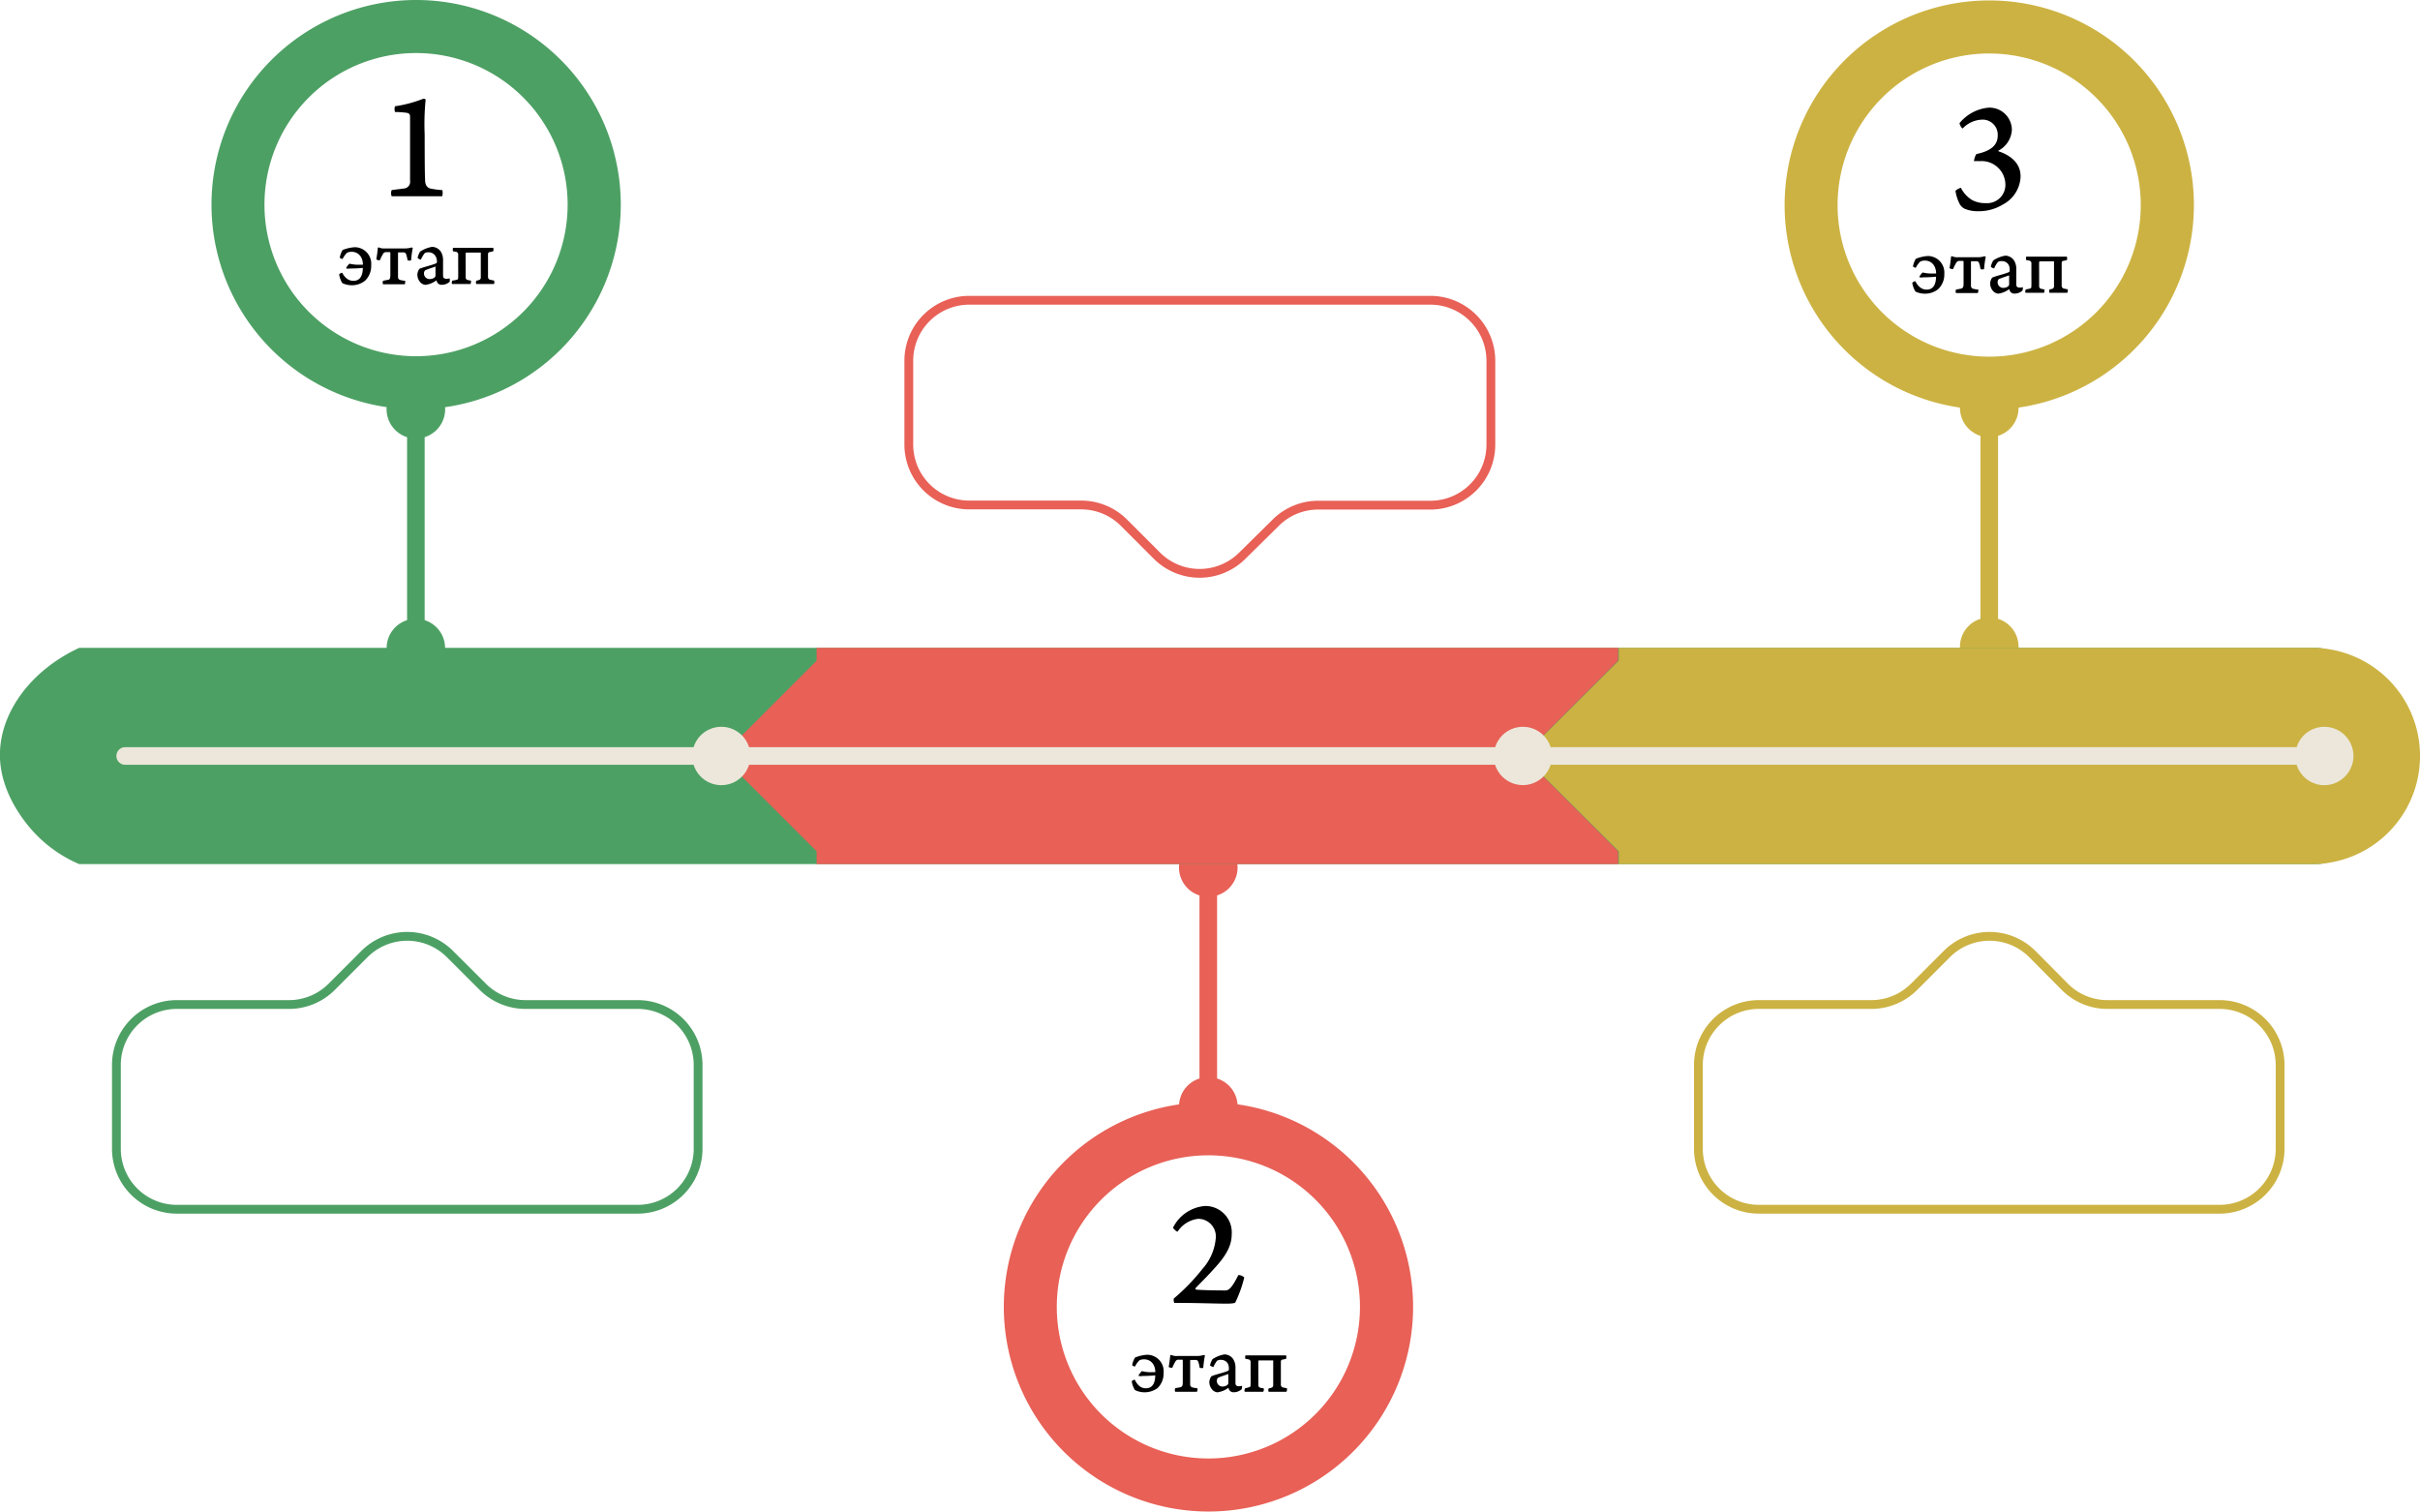 <?xml version="1.0" encoding="UTF-8"?> <svg xmlns="http://www.w3.org/2000/svg" viewBox="0 0 275.07 171.81"><defs><style>.cls-1{fill:#4da064;}.cls-2{fill:#e86056;}.cls-3{fill:#ccb242;}.cls-4,.cls-6,.cls-7{fill:none;stroke-miterlimit:10;}.cls-4{stroke:#ccb242;}.cls-5{fill:#ece7da;}.cls-6{stroke:#4da064;}.cls-7{stroke:#e86056;}</style></defs><g id="Слой_2" data-name="Слой 2"><g id="OBJECTS"><path class="cls-1" d="M47.29,0A23.26,23.26,0,1,0,70.56,23.26,23.26,23.26,0,0,0,47.29,0Zm0,40.49A17.23,17.23,0,1,1,64.52,23.26,17.23,17.23,0,0,1,47.29,40.49Z"></path><path class="cls-1" d="M48.27,70.47V49.69a3.33,3.33,0,1,0-2,0V70.49a3.32,3.32,0,1,0,2,0Z"></path><path class="cls-2" d="M138.34,122.57V101.78a3.33,3.33,0,1,0-2,0v20.81a3.33,3.33,0,1,0,2,0Z"></path><path class="cls-3" d="M227.11,70.34V49.54a3.33,3.33,0,1,0-2,0v20.8a3.33,3.33,0,1,0,2,0Z"></path><path class="cls-4" d="M234.71,112.18,231,108.44a6.87,6.87,0,0,0-9.71,0l-3.74,3.74a6.87,6.87,0,0,1-4.86,2H199.91a6.87,6.87,0,0,0-6.86,6.87v9.53a6.87,6.87,0,0,0,6.86,6.87H252.3a6.88,6.88,0,0,0,6.87-6.87v-9.53a6.88,6.88,0,0,0-6.87-6.87H239.56A6.83,6.83,0,0,1,234.71,112.18Z"></path><path class="cls-1" d="M270.48,85.93c0,6.79-3.25,12.29-7.25,12.29H9a15.17,15.17,0,0,1-5.13-3.6C3,93.68.19,90.42,0,86.25c-.22-5,3.37-10,9-12.61H263.23C267.23,73.64,270.48,79.14,270.48,85.93Z"></path><polygon class="cls-2" points="183.93 73.64 92.82 73.64 92.82 75.1 81.99 85.93 92.82 96.76 92.82 98.22 183.93 98.22 183.93 96.76 173.1 85.93 183.93 75.1 183.93 73.64"></polygon><path class="cls-3" d="M275.07,86.14v-.42a12.28,12.28,0,0,0-12.28-12.08H184V75.1L173.14,85.93,184,96.76v1.46h78.82A12.28,12.28,0,0,0,275.07,86.14Z"></path><path class="cls-5" d="M267.35,84.93a3.3,3.3,0,0,0-6.3,0h-84.8a3.3,3.3,0,0,0-6.3,0H85.14a3.3,3.3,0,0,0-6.3,0H14.23a1,1,0,0,0,0,2H78.84a3.3,3.3,0,0,0,6.3,0h84.8a3.31,3.31,0,0,0,6.31,0h84.8a3.3,3.3,0,0,0,3.15,2.32,3.32,3.32,0,0,0,3.15-4.32Z"></path><path class="cls-6" d="M54.89,112.18l-3.75-3.74a6.87,6.87,0,0,0-9.71,0l-3.74,3.74a6.85,6.85,0,0,1-4.85,2H20.09a6.87,6.87,0,0,0-6.86,6.87v9.53a6.87,6.87,0,0,0,6.86,6.87H72.48a6.87,6.87,0,0,0,6.87-6.87v-9.53a6.87,6.87,0,0,0-6.87-6.87H59.74A6.85,6.85,0,0,1,54.89,112.18Z"></path><path class="cls-7" d="M127.76,59.42l3.74,3.74a6.87,6.87,0,0,0,9.71,0L145,59.42a6.83,6.83,0,0,1,4.85-2h12.74a6.88,6.88,0,0,0,6.87-6.87V41a6.88,6.88,0,0,0-6.87-6.87H110.16A6.87,6.87,0,0,0,103.3,41v9.53a6.87,6.87,0,0,0,6.86,6.87H122.9A6.87,6.87,0,0,1,127.76,59.42Z"></path><path class="cls-2" d="M137.35,125.29a23.26,23.26,0,1,0,23.27,23.26A23.26,23.26,0,0,0,137.35,125.29Zm0,40.49a17.23,17.23,0,1,1,17.23-17.23A17.23,17.23,0,0,1,137.35,165.78Z"></path><path class="cls-3" d="M226.1.05a23.26,23.26,0,1,0,23.27,23.26A23.26,23.26,0,0,0,226.1.05Zm0,40.49a17.23,17.23,0,1,1,17.23-17.23A17.23,17.23,0,0,1,226.1,40.54Z"></path><path d="M50.26,22.31c-.63,0-1.51,0-2.74,0s-2.36,0-3,0a.94.94,0,0,1,0-.7c.48-.08,1.06-.13,1.37-.18a.77.77,0,0,0,.72-.9c0-.83,0-2.33,0-3.77,0-1.65,0-3.11,0-3.45s-.09-.47-.56-.51a10.86,10.86,0,0,0-1.15-.07,1,1,0,0,1,0-.65,14.44,14.44,0,0,0,3.17-.84.32.32,0,0,1,.31.07,28.65,28.65,0,0,0-.11,4c0,1,0,4.47.05,5.14,0,.48.15.9.69,1a10.35,10.35,0,0,0,1.27.16A1.36,1.36,0,0,1,50.26,22.31Z"></path><path d="M40.18,31.92c.86,0,1.06-.79,1.06-1.47a13,13,0,0,1-1.42.07,1.28,1.28,0,0,1-.46,0s0-.08,0-.1a2.15,2.15,0,0,1,.36-.45,4.22,4.22,0,0,0,1.13.12h.4c0-.81-.46-1.47-1.29-1.47a1.17,1.17,0,0,0-.51.11,2.41,2.41,0,0,0-.51.71c-.08,0-.33-.11-.32-.17a2.64,2.64,0,0,1,.32-.85,4.32,4.32,0,0,1,1.38-.32,1.88,1.88,0,0,1,1.87,2.07,2.28,2.28,0,0,1-.69,1.73,2.34,2.34,0,0,1-1.52.52,2.45,2.45,0,0,1-1.07-.24,2.61,2.61,0,0,1-.36-1,.66.66,0,0,1,.34-.18C39.33,31.81,39.83,31.92,40.18,31.92Z"></path><path d="M44.06,31.81c.26,0,.3-.2.31-.53,0-.78,0-1.32,0-2.53,0,0,0-.09-.06-.09h-.49a.39.39,0,0,0-.27.18,5.6,5.6,0,0,0-.37.74.64.64,0,0,1-.41-.1c.07-.31.15-1,.18-1.33,0,0,.16-.05.18,0a1.37,1.37,0,0,0,.61.09H46a2.55,2.55,0,0,0,.77-.11.33.33,0,0,1,.15.05,12.32,12.32,0,0,0-.19,1.39c0,.07-.36.07-.41,0a3.61,3.61,0,0,0-.16-.68.3.3,0,0,0-.26-.2c-.12,0-.45,0-.61,0a.1.1,0,0,0-.05.08c0,1.07,0,2.37,0,2.74a.33.33,0,0,0,.24.31,3.88,3.88,0,0,0,.58.1c0,.05,0,.36-.06.39-.4,0-1,0-1.32,0l-1.14,0a.48.48,0,0,1,0-.39C43.77,31.86,43.94,31.84,44.06,31.81Z"></path><path d="M49.46,29.05a.89.89,0,0,0-.74-.37.77.77,0,0,0-.45.1,3.1,3.1,0,0,0-.42.72c0,.05-.4-.12-.38-.21a2.35,2.35,0,0,1,.28-.69,3.59,3.59,0,0,1,1.36-.54,1.22,1.22,0,0,1,1,.55,1.79,1.79,0,0,1,.25,1c0,.51,0,1.29,0,1.71,0,.23.09.37.39.37a1.36,1.36,0,0,0,.36-.05,1,1,0,0,1,0,.39,1.32,1.32,0,0,1-.87.34.55.55,0,0,1-.55-.29.83.83,0,0,1-.08-.22s0,0,0,0a2.66,2.66,0,0,1-1.25.52.91.91,0,0,1-.57-.28,1.3,1.3,0,0,1-.35-.9,1.25,1.25,0,0,1,.23-.64c.38-.19,1.51-.43,1.92-.64a.26.26,0,0,0,.07-.1.62.62,0,0,0,0-.17A1.09,1.09,0,0,0,49.46,29.05Zm0,1.26c-.28.11-.92.3-1.15.43a.51.51,0,0,0-.12.33.64.64,0,0,0,.7.65.94.94,0,0,0,.48-.16.31.31,0,0,0,.13-.25c0-.13,0-.77,0-.95C49.57,30.35,49.54,30.3,49.51,30.31Z"></path><path d="M51.84,31.82c.23-.06.23-.07.24-.35s0-.89,0-1.35,0-.81,0-1.19a.28.28,0,0,0-.22-.3,2.08,2.08,0,0,0-.36-.06.54.54,0,0,1,0-.4c.11,0,.56,0,1,0h2.56c.41,0,.91,0,1,0a.58.58,0,0,1,0,.39l-.37.09c-.16,0-.22.1-.22.27v1.17c0,.55,0,1.1,0,1.35a.33.33,0,0,0,.29.37l.4.08a.67.67,0,0,1,0,.39l-1,0-1,0c-.07,0-.09-.33,0-.38a2.7,2.7,0,0,0,.31-.08.29.29,0,0,0,.18-.23c0-.31,0-1,0-1.5,0-.34,0-1.19,0-1.31s0-.07-.06-.07H53c-.05,0-.06.05-.07.15s0,.73,0,1.16,0,1.29,0,1.49.1.3.28.33l.33.06s0,.35-.06.38l-1.05,0c-.57,0-.86,0-1,0s-.06-.34,0-.39A2.73,2.73,0,0,0,51.84,31.82Z"></path><path d="M228.68,14.77a2.83,2.83,0,0,1-1.53,2.35s0,.05,0,.07c1.16.39,2.52,1.2,2.52,2.86a3.74,3.74,0,0,1-2,3.19,5.24,5.24,0,0,1-2.77.77,3.9,3.9,0,0,1-1.56-.27,1.29,1.29,0,0,1-.62-.61,4.61,4.61,0,0,1-.45-1.44,1.37,1.37,0,0,1,.62-.34,3.4,3.4,0,0,0,1.29,1.4,3.21,3.21,0,0,0,1.53.34,2.08,2.08,0,0,0,2.23-2.21A2.7,2.7,0,0,0,225,18.32a4.1,4.1,0,0,0-.63,0,2.15,2.15,0,0,1,.27-.81c1.77-.36,2.43-1.1,2.43-2.09a1.71,1.71,0,0,0-1.8-1.82,3.18,3.18,0,0,0-2.18,1c-.12,0-.36-.47-.36-.6A4.82,4.82,0,0,1,226,12.24,2.54,2.54,0,0,1,228.68,14.77Z"></path><path d="M219,32.92c.86,0,1.06-.79,1.06-1.47a13,13,0,0,1-1.42.07,1.28,1.28,0,0,1-.46,0s0-.08,0-.1a2.15,2.15,0,0,1,.36-.45,4.22,4.22,0,0,0,1.13.12h.4c0-.81-.46-1.47-1.29-1.47a1.17,1.17,0,0,0-.51.11,2.41,2.41,0,0,0-.51.71c-.08,0-.33-.11-.32-.17a2.64,2.64,0,0,1,.32-.85,4.32,4.32,0,0,1,1.38-.32A1.88,1.88,0,0,1,221,31.13a2.28,2.28,0,0,1-.69,1.73,2.34,2.34,0,0,1-1.52.52,2.45,2.45,0,0,1-1.07-.24,2.61,2.61,0,0,1-.36-1,.66.66,0,0,1,.34-.18C218.15,32.81,218.65,32.92,219,32.92Z"></path><path d="M222.88,32.81c.26-.05.3-.2.31-.53,0-.78,0-1.32,0-2.53,0,0,0-.09-.06-.09h-.49a.39.39,0,0,0-.27.18,5.6,5.6,0,0,0-.37.74.64.64,0,0,1-.41-.1c.07-.31.15-1,.18-1.33,0,0,.16-.05.18,0a1.37,1.37,0,0,0,.61.09h2.23a2.55,2.55,0,0,0,.77-.11.33.33,0,0,1,.15.05,12.32,12.32,0,0,0-.19,1.39c0,.07-.36.07-.41,0a3.61,3.61,0,0,0-.16-.68.3.3,0,0,0-.26-.2c-.12,0-.45,0-.61,0a.1.1,0,0,0-.05.08c0,1.07,0,2.37,0,2.74a.33.33,0,0,0,.24.31,3.88,3.88,0,0,0,.58.1c.05,0,0,.36-.06.39-.4,0-1,0-1.32,0l-1.14,0a.48.48,0,0,1,0-.39C222.59,32.86,222.76,32.84,222.88,32.81Z"></path><path d="M228.28,30.05a.89.89,0,0,0-.74-.37.77.77,0,0,0-.45.1,3.1,3.1,0,0,0-.42.72c0,.05-.4-.12-.38-.21a2.35,2.35,0,0,1,.28-.69,3.59,3.59,0,0,1,1.36-.54,1.22,1.22,0,0,1,1,.55,1.79,1.79,0,0,1,.25,1c0,.51,0,1.29,0,1.71,0,.23.09.37.39.37a1.36,1.36,0,0,0,.36-.05,1,1,0,0,1-.05.39,1.32,1.32,0,0,1-.87.34.55.55,0,0,1-.55-.29.83.83,0,0,1-.08-.22s0,0,0,0a2.66,2.66,0,0,1-1.25.52.91.91,0,0,1-.57-.28,1.3,1.3,0,0,1-.35-.9,1.25,1.25,0,0,1,.23-.64c.38-.19,1.51-.43,1.92-.64a.26.26,0,0,0,.07-.1.62.62,0,0,0,0-.17A1.09,1.09,0,0,0,228.28,30.05Zm.05,1.26c-.28.11-.92.3-1.15.43a.51.51,0,0,0-.12.33.64.64,0,0,0,.7.65.94.94,0,0,0,.48-.16.31.31,0,0,0,.13-.25c0-.13,0-.77,0-1C228.39,31.35,228.36,31.3,228.33,31.31Z"></path><path d="M230.66,32.82c.23-.06.23-.07.24-.35s0-.89,0-1.35,0-.81,0-1.19a.28.28,0,0,0-.22-.3,2.08,2.08,0,0,0-.36-.06.54.54,0,0,1,0-.4c.11,0,.56,0,1,0h2.56c.41,0,.91,0,1.05,0a.58.58,0,0,1,0,.39l-.37.09c-.16,0-.22.1-.22.27v1.17c0,.55,0,1.1,0,1.35a.33.33,0,0,0,.29.37l.4.08a.67.67,0,0,1-.05.39l-1,0-1,0c-.07,0-.09-.33,0-.38a2.7,2.7,0,0,0,.31-.08.29.29,0,0,0,.18-.23c0-.31,0-1,0-1.5,0-.34,0-1.19,0-1.31s0-.07-.06-.07h-1.56c-.05,0-.06.05-.07.15s0,.73,0,1.16,0,1.29,0,1.49.1.3.28.33l.33.06s0,.35-.06.38l-1.05,0c-.57,0-.86,0-1,0s-.06-.34,0-.39A2.73,2.73,0,0,0,230.66,32.82Z"></path><path d="M133.85,140c-.13,0-.52-.36-.51-.47a4.45,4.45,0,0,1,3.66-2.45,3,3,0,0,1,3,3.25c0,1.27-.66,2.43-1.94,3.81-1,1.12-1.66,1.73-2.14,2.25a.12.12,0,0,0,.05.2c.6.05,1.93.09,3.31.09.38,0,.74-.27,1.48-1.75a1,1,0,0,1,.67.27,14.32,14.32,0,0,1-1,2.81c0,.09-.22.17-1.05.17-1.1,0-3.36-.08-4.91-.08-.31,0-.74,0-1,0a.93.93,0,0,1-.05-.5,23.18,23.18,0,0,0,3.26-3.37,6,6,0,0,0,1.51-3.48,2,2,0,0,0-2-2.21A3.23,3.23,0,0,0,133.85,140Z"></path><path d="M130.25,157.8c.86,0,1.06-.79,1.06-1.47a13,13,0,0,1-1.42.07,1.28,1.28,0,0,1-.46,0,.16.16,0,0,1,0-.1,2.84,2.84,0,0,1,.36-.45,3.84,3.84,0,0,0,1.13.12h.4c0-.8-.46-1.46-1.29-1.46a1.17,1.17,0,0,0-.51.11,2.41,2.41,0,0,0-.51.71c-.08,0-.33-.11-.32-.17a2.54,2.54,0,0,1,.32-.85,4.32,4.32,0,0,1,1.38-.32,1.88,1.88,0,0,1,1.87,2.06,2.28,2.28,0,0,1-.69,1.73A2.49,2.49,0,0,1,129,158a2.61,2.61,0,0,1-.36-1,.66.66,0,0,1,.34-.18C129.4,157.69,129.9,157.8,130.25,157.8Z"></path><path d="M134.13,157.69c.26-.05.3-.2.31-.53,0-.77,0-1.31,0-2.52,0,0,0-.09-.06-.09h-.49a.39.39,0,0,0-.27.18,5.6,5.6,0,0,0-.37.74s-.37,0-.41-.11c.07-.3.15-1,.18-1.32,0,0,.16-.05.18,0a1.37,1.37,0,0,0,.61.09h2.23a2.55,2.55,0,0,0,.77-.11.33.33,0,0,1,.15.05,12.32,12.32,0,0,0-.19,1.39c0,.06-.36.06-.41,0a3.61,3.61,0,0,0-.16-.68.3.3,0,0,0-.26-.2c-.12,0-.45,0-.61,0a.1.1,0,0,0-.05.08c0,1.06,0,2.36,0,2.73a.33.33,0,0,0,.24.31,3.88,3.88,0,0,0,.58.1.48.48,0,0,1-.06.4c-.4,0-1,0-1.32,0l-1.14,0a.51.51,0,0,1,0-.4C133.84,157.74,134,157.72,134.13,157.69Z"></path><path d="M139.53,154.94a.89.89,0,0,0-.74-.37.77.77,0,0,0-.45.1,3.1,3.1,0,0,0-.42.72s-.4-.13-.38-.21a2.35,2.35,0,0,1,.28-.69,3.59,3.59,0,0,1,1.36-.54,1.22,1.22,0,0,1,1,.55,1.77,1.77,0,0,1,.25,1c0,.5,0,1.28,0,1.7,0,.23.09.37.39.37a1.36,1.36,0,0,0,.36-.05,1,1,0,0,1-.05.39,1.32,1.32,0,0,1-.87.34.55.55,0,0,1-.55-.29.83.83,0,0,1-.08-.22s0,0,0,0a2.66,2.66,0,0,1-1.25.52.91.91,0,0,1-.57-.28,1.3,1.3,0,0,1-.35-.9,1.25,1.25,0,0,1,.23-.64c.38-.19,1.51-.43,1.92-.64,0,0,.06-.07.07-.09a.71.71,0,0,0,0-.17A1.09,1.09,0,0,0,139.53,154.94Zm.05,1.25c-.28.11-.92.3-1.15.43a.51.51,0,0,0-.12.33.64.64,0,0,0,.7.65.94.94,0,0,0,.48-.16.31.31,0,0,0,.13-.25c0-.13,0-.77,0-.95C139.64,156.23,139.61,156.18,139.58,156.19Z"></path><path d="M141.91,157.7c.23-.06.23-.07.24-.35s0-.89,0-1.34,0-.81,0-1.19a.28.28,0,0,0-.22-.3,2.08,2.08,0,0,0-.36-.06.54.54,0,0,1,0-.4c.11,0,.56,0,1,0h2.56c.41,0,.91,0,1.05,0a.58.58,0,0,1,0,.39l-.37.09c-.16,0-.22.1-.22.26V156c0,.55,0,1.1,0,1.35a.33.33,0,0,0,.29.37l.4.08a.72.72,0,0,1-.05.4c-.29,0-.62,0-1,0s-.91,0-1,0-.09-.34,0-.39a2.7,2.7,0,0,0,.31-.08.29.29,0,0,0,.18-.23c0-.31,0-1,0-1.5,0-.33,0-1.18,0-1.3s0-.07-.06-.07h-1.56c-.05,0-.06.05-.07.15s0,.72,0,1.15,0,1.29,0,1.49.1.3.28.33l.33.06a.5.5,0,0,1-.06.39c-.12,0-.65,0-1.05,0-.57,0-.86,0-1,0s-.06-.35,0-.4A2.73,2.73,0,0,0,141.91,157.7Z"></path></g></g></svg> 